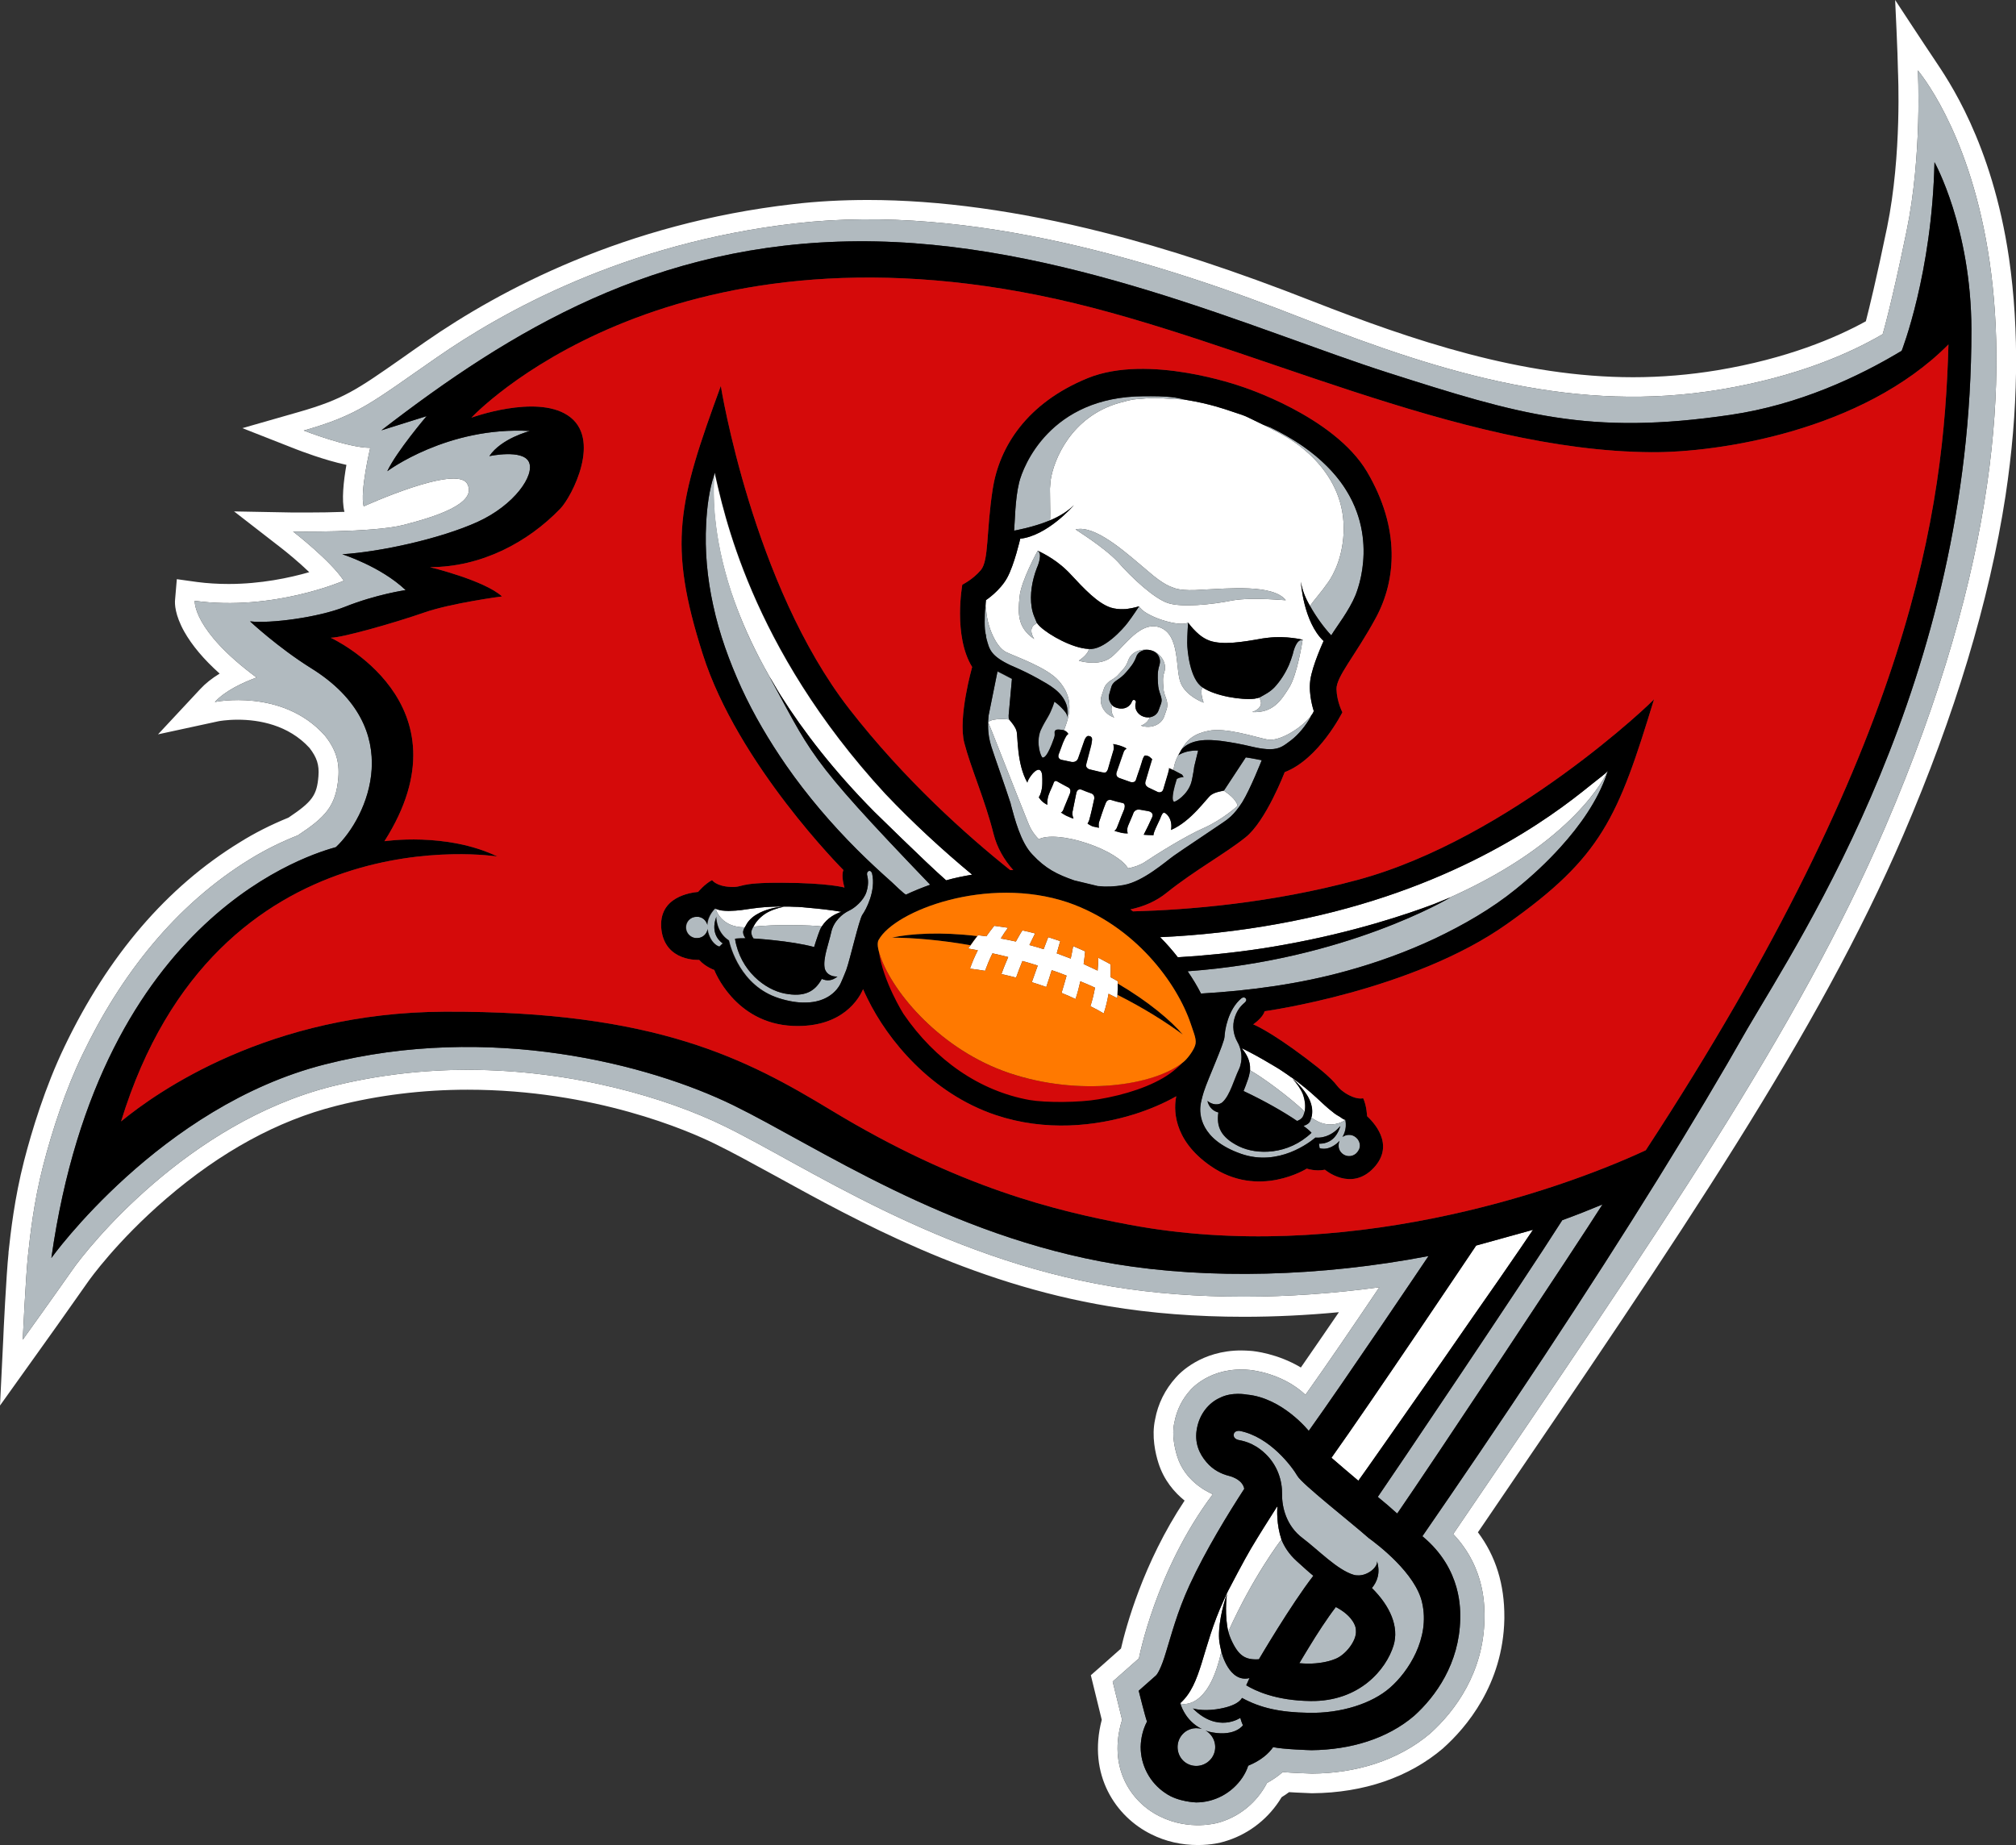 <?xml version="1.0" encoding="utf-8"?>
<!-- Generator: Adobe Illustrator 25.0.0, SVG Export Plug-In . SVG Version: 6.00 Build 0)  -->
<svg version="1.1" id="Layer_1" xmlns="http://www.w3.org/2000/svg" xmlns:xlink="http://www.w3.org/1999/xlink" x="0px" y="0px"
	 viewBox="0 0 922.4 844.2" style="enable-background:new 0 0 922.4 844.2;" xml:space="preserve">
<rect x="0" y="0" width="922.4" height="844.2" fill="#333333" stroke="none"/>
<style type="text/css">
	.st0{fill:#FFFFFF;}
	.st1{fill:#B1BABF;}
	.st2{fill:#D50A0A;}
	.st3{fill:#FF7900;}
</style>
<g>
	<path class="st0" d="M919.2,118.1c-7.8-53.1-28.1-81.8-34-90.7C880.8,20.9,867.1,0,867.1,0s1.2,24.5,1.3,32.7
		c0,0.4,1.9,37.8-5,71.4c-4.9,23.7-8.2,37.1-9.7,42.9c-13.8,7.6-36.1,17.1-67.9,22.4c-12.7,2.1-25.7,3.2-38.6,3.2
		c-51,0-100.8-16.8-147-34.9c-34.9-13.7-66.1-24-95.5-31.4c-38.7-9.8-74.9-14.8-107.6-14.8c-11.7,0-23.2,0.6-34.2,1.9
		c-76.9,8.8-133.9,39.1-168.3,63c-4,2.7-7.5,5.3-10.7,7.5c-20.6,14.4-26.8,18.8-47.5,24.7l-25.5,7.3l24.7,9.7
		c1.6,0.6,12.6,4.9,22.9,7.1c-1.3,7.4-2.3,16.2-0.9,21.5c-5.3,0.2-11.1,0.3-17.3,0.3c-3.7,0-6.1,0-6.1,0l-27.1-0.5l21.4,16.6
		c2.6,2,8.1,6.5,13,11.2c-9,2.6-22.2,5.4-36.9,5.4c-4.9,0-9.8-0.3-14.4-0.9l-9.3-1.3l-0.8,9.4c-0.2,1.8-0.1,6.9,4.2,14.6
		c3.5,6.2,8.9,12.7,16.2,19.2c-3.6,2.2-6.5,4.5-8.9,7.1L72.3,336l27.7-6c0,0,3.6-0.7,8.8-0.7c9.6,0,23.1,2.3,32.8,12.9
		c3.4,4.4,4.5,7.8,4.1,12.9c-0.7,8.8-2.8,11.7-13.7,19c-8.1,3.3-15.6,7.1-22.3,11.3c-33.3,20.4-60.2,51.8-80.1,93.3
		c-9,18.7-15.1,38.9-18.6,52.5c-4.4,17.2-6.1,32.6-7.1,41.8v0.4c-1,9.4-2.4,37.8-2.4,39L0,643.1l17.8-24.9
		c0.2-0.2,15.4-21.6,22.6-31.9c0.5-0.7,12.9-18.3,35.7-37.9c25-21.5,51.1-35.7,77.7-42.4c19.2-4.9,39.5-7.4,60.1-7.4h0.1
		c58.1,0,101.2,18.9,113,24.7c8,3.9,17.1,8.9,27.7,14.7c37.6,20.7,89,49.1,152.8,59.7c19.2,3.2,39.9,4.8,61.6,4.8
		c14.2,0,28.7-0.7,43.5-2.1c-6,8.8-11.8,17.2-17.4,25.3c-10.7-6.4-21.4-7.5-22.8-7.6c-1.5-0.1-3-0.2-4.5-0.2
		c-18.2,0-28.1,10.3-29.9,12.4c-4.9,5.4-8.2,12-9.5,19.2c-1.7,7.7,0.2,15.7,1.5,19.8c2.5,8,7.4,13.6,12,17.3
		c-19,28.6-26.9,58.1-29.1,67.7l-9.7,8.6l-4.1,3.6l1.3,5.3l3.7,15.1c-6.6,25.2,6.4,44.4,22.7,52.4c6.6,3.3,13.8,4.9,21.3,4.9
		c6.3,0,10.8-1.2,11.7-1.5c10.4-2.9,19.4-9.5,25.4-18.5c0.4-0.6,0.8-1.2,1.2-1.9c1.2-0.7,2.3-1.5,3.4-2.3c4.3,0.3,9.5,0.4,10.3,0.5
		h0.2h0.2c23.5-0.2,44.2-7.3,59.7-20.5l0.1-0.1l0.1-0.1c10.2-9.1,27.3-28.9,27.9-59v-0.1v-0.1V740c0.1-15-3.9-28-12.1-38.9l2.4-3.5
		c92.1-135.2,153-224.6,192.2-315.5c23.6-54.8,39.4-107.1,46.8-155.2C923.5,188,924,151.3,919.2,118.1z M862.4,378.8
		c-39.7,92.1-101.8,182.5-197.5,323.1c15.2,16,14.3,34.4,14.3,38.9c-0.4,24.3-13.3,42-24.9,52.4c-14.8,12.5-34.2,18.2-54,18.3
		c0,0-9.7-0.3-13.4-0.7c-2,1.8-4.5,3.5-7.2,5c-0.6,1.2-1.3,2.3-2,3.4c-5,7.5-12.3,12.6-20.4,14.8c0,0-12.9,3.9-26.6-2.9
		c-13.5-6.6-24-22.7-17.3-44.2l-4.3-17.5l12-10.6c0,0,7.6-40.2,33.8-75.1c-3.6-1.6-12.9-6.5-16.3-17.4c-1-3.3-2.6-9.7-1.3-15.3
		c1.1-6,3.8-11.1,7.4-15c0,0,9-10.9,26.9-9.2c0,0,14.8,1.1,25.7,11.4c10.8-15.2,22-31.7,33.8-49.2c-20.8,2.8-41.7,4.3-61.9,4.3
		c-21,0-41.3-1.5-60.1-4.6c-79.9-13.3-140.9-55.6-178-73.6c-25.6-12.5-68.7-25.6-117.1-25.6c-20.1,0-41.2,2.3-62.3,7.6
		C85.5,513.9,40.1,570.9,33,581.2C25.8,591.5,10.4,613,10.4,613s1.4-29.3,2.4-38.5c1-9.3,2.6-24.2,6.9-41
		c4.3-16.7,10.4-35.1,18-50.9c17.5-36.5,42.5-68.5,76.7-89.5c7.3-4.5,14.8-8.1,21.9-10.9c12.4-8.2,17.4-13.2,18.5-26.3
		c0.6-7.3-1.1-13-6.2-19.4c-19.4-21.7-50.3-15.3-50.3-15.3c4.9-5.3,12.9-8.9,19.1-11.2c-29.5-21.8-28.3-35.1-28.3-35.1
		c35.9,4.9,68.2-9.2,68.2-9.2c-6-9.2-23.2-22.5-23.2-22.5s36.5,0.6,50.5-3c14-3.6,34.1-9.7,29.2-18.8c-4.9-9.1-47.4,10.3-47.4,10.3
		c-1.8-6.7,3-26.8,3-26.8c-10.3,0-30.4-7.9-30.4-7.9c25.5-7.3,31-12.8,60.8-33.4c29.8-20.7,85.8-52.4,164.2-61.4
		c80.8-9.3,167.9,18.2,232.9,43.8c65.1,25.5,124.7,43.2,190.4,32.2c35.2-5.9,59.2-16.6,74.1-25.3c0,0,3.9-13,10.9-47
		c7.3-35.2,5.2-73.7,5.2-73.7C877.8,33,967.5,134.8,862.4,378.8z M451.1,290.5c0-0.1,0-0.2-0.1-0.4c-0.2-1.6-0.4-2.5-0.4-5.4
		c0.1-5.2,0.6-8.8,0.6-8.8c-0.6,8.5,4,20,9.2,22.5c4.1,2,18.7,7,24,13.1c5.5,6.3,5.4,11.9,4.3,16.8c-0.3,1.5-1.3,4.3-1.9,5.9
		c0.2,0.1,0.3,0.1,0.5,0.2c0.5,0.2,1.5,1.1,1.5,1.5c0,0-0.6,0.4-1,1.1c-0.4,0.7-0.8,1.5-1.4,2.9l-2,5.4c-0.6,1.9,1.2,2.4,1.2,2.4
		l4.8,1c0,0,2.1,0.4,2.9-1.5c0.7-2,1.3-3.7,2-5.7l0.9-2.6c0.2-0.7,1-2.1,1.8-2.1s1.9,0.4,1.7,1.9c-0.2,1.6-0.4,2.5-0.5,2.8l-2.1,8
		c-0.7,2,1.5,2.6,1.5,2.6l4.2,1c0,0,2.5,0.7,3.1,0.4c0.6-0.2,1-1.2,1.1-1.5c0.1-0.3,2.3-8.1,2.6-8.9c0.1-0.6,0.1-1.9-0.2-2.6
		c0.1,0,2.1,0.4,3.3,0.8c0.9,0.3,2.2,0.8,2.8,1.3c-1,0.5-1.2,1.2-1.4,1.7l-3.2,9.2c-0.2,0.8-0.2,2,1.4,2.6l4.8,1.7
		c0,0,0.4,0.2,1,0.2c0.7,0,1.5-0.2,1.8-1.4c0.3-1,1.1-3.3,1.8-5.3s0.9-3.1,1.3-4.1c0.1-0.4,0.5-1.1,0.8-1.4c0.8-0.1,1.3,0.1,1.8,0.3
		c0.6,0.3,1.3,1.1,1.6,1.3c0,0-2.3,7.5-3.1,10.4c-0.4,1.8,1.4,2.6,1.4,2.6l4.4,2.1c0,0,1.8,0.6,2.4-1.2l2.2-7.4c0,0,0.3-1.1,0.4-1.6
		c0.1-0.3,0.1-0.6,0-0.8c0,0,0.9,0.4,2,0.9c0.5-4,2.2-6.8,2.2-6.8s3.2-2.4,9.1-2.2v0c-5.9-0.2-9.1,2.2-9.1,2.2
		c0.3-0.6,0.8-1.5,1.4-2.5l0.3-0.4l0,0l-0.3,0.4c2.6-4.7,5.9-7.4,12.4-8.7c7.9-1.7,21.5,2.9,27.1,4c5,0.9,14.4-4.4,19.7-10.6
		c0,0,0-0.1,0-0.1c1.2-1.4,1.4-2.4,1.4-2.4s-2.5-7.3-1.6-14c0.9-6.8,6.1-18,6.1-18c-9.3-8.8-10.4-27.1-10.4-27.1
		c0.6,3.7,2,7.3,4.1,10.9c3,5.4,6.7,10.3,9.7,13.5c0,0,0,0,0,0c-3-3.2-6.6-8-9.6-13.4c1.7-2.5,4.8-5.8,8.3-10.8
		c2.5-3.5,7.1-12.2,7.1-24.7c0-27.9-25.8-41.5-27.4-42.4c-2.9-1.7-3.7-2-9.5-5c-1.7-0.8-3.7-1.8-6.4-3.1c-2.6-1.3-3.4-1.4-8.4-3.1
		c-2-0.7-9.8-3.4-19.6-5c-0.4-0.1-0.8-0.1-1.2-0.2c-2.4-0.3-4.1-0.2-11.1-0.7c-4-0.3-7,0.1-9.2,0.3c-2.7,0.2-3.5,0-10.1,1.9
		c-21.7,6.3-29.8,25.8-31.2,35.4l-0.3,3.7c0,0.1,0,0.2,0,0.3c0,6,0.2,10.4,0.1,13.3c0,0.3-0.1,0.8-0.1,1c4.1-1.7,8.1-4.1,11-7
		c-0.7,0.8-12.3,14-24.6,15.4c0,0-2.7,11.9-6,17.9s-9.7,10.2-9.7,10.2s0,0.6-0.1,1.3c0,0.3-0.5,3.8-0.5,8.7c0,2.9,0.2,3.8,0.4,5.4
		C451,290.2,451,290.3,451.1,290.5z M533.7,324.8l-1,2.9c-1.3,3.9-6.1,5.9-10.7,4.3c0,0,3-0.8,4-3.7c0,0,0,0,0-0.1
		c1.9-0.3,3.5-1.4,4.1-3.2l1.1-3c0.5-1.4,0.3-2.4-0.1-3.5c0.4,1.2,0.5,2.2,0.1,3.5l-1.1,3c-0.6,1.8-2.2,2.9-4.1,3.2
		c-0.9,0.1-1.9,0-2.8-0.3c-2.9-1-4.4-3.9-3.5-6.5c0.1-0.4-0.1-0.9-0.6-1.1s-0.9,0.1-1.1,0.5c-0.9,2.6-3.6,4-6.6,3.2
		c-1.1-0.3-1.9-0.6-2.5-1.3l0,0c-0.1,0.1-0.1,0.1-0.1,0.2c-1,2.9,1,5.4,1,5.4c-4.5-1.5-7.1-6-5.8-9.9l1-3c0.6-2.2,2.4-3.6,3.6-4.3
		c1.3-0.8,2.3-1.4,3.6-3l0.1-0.1c1.8-1.9,3.1-3.4,3.9-5.8c1-2.9,3.7-4.7,6.9-4.9c1.1-0.1,2.2-0.1,3.3,0.2c-2.7-0.7-5.7,0.5-6.5,3
		c0,0,0,0,0,0c0,0,0,0,0,0c0.8-2.5,3.8-3.7,6.5-3c0.3,0.1,0.8,0.2,1,0.3c0,0,0,0,0,0c0,0,0,0,0,0c4.2,1.7,6.6,6,5.3,9.8
		c-0.8,2.4-0.6,4.3-0.4,6.9v0.1c0.1,2.1,0.6,3.2,1.1,4.6C533.9,320.5,534.5,322.6,533.7,324.8z M493.9,242
		c9.3-0.4,23,12.4,31.3,19.3c7.5,6.6,10.8,7.2,11.4,7.5c0.7,0.3,3.7,1.8,13.7,1c11.6-0.5,32-2.6,38,4.8c0,0.2-14.5-1.5-24.3,0.1
		c-9.7,2-23.6,3.3-29.7,1.2c-6.1-2-16.4-11.4-22.9-18.9c-6.8-7.1-19.3-14.6-19.3-14.8C492.7,242.1,493.3,242,493.9,242z
		 M466.5,273.1c0.6-7.2,8.3-21.1,8.3-21.1l0.6,0.6l-0.6-0.6c0.4,0.2,7.2,3.1,13.1,8.8c0.6,0.6,1.2,1.1,1.7,1.7
		c6.5,7,12.6,13.5,18.6,15.5c2,0.6,4,0.8,5.9,0.7h0.1c0.8,0,0.9,0,1.5-0.1c3.1-0.4,5.5-1.2,5.5-1.2c2.1,4.4,18,9.7,22.4,7.5l0.1,0.1
		c0.3,0.4,1.6,2.2,3.6,4.1c0.3,0.3,0.9,0.8,1.2,1.1c1.4,1.2,3.1,2.3,5.1,3c6,2,14.8,0.6,24.2-1.1c0.8-0.1,1.6-0.2,2.4-0.3
		c8.4-1,15.8,0.9,15.8,0.9v0.1h-0.2c-0.2,0-0.5,0-0.8,0.1c-2.4,0.8-3.5,6.4-3.5,6.4c0,0,0,0,0,0c0,0,0,0,0,0c0,0,1.2-5.9,3.7-6.4
		c0.3-0.1,0.5-0.1,0.8-0.1c-0.2,1.3-2.5,15.9-6.1,21.7c-3.8,6.1-7.5,11.8-17,11.3c0,0,5.5-1.6,3.7-5.7c-0.2-0.4-0.2-0.7-0.3-1
		c0,0-0.1,0-0.1,0.1c0,0-1.5,0.4-2.2,0.5c-5.8,0.7-17.9-1.2-23.7-5.1l-0.1-0.1c-5.8-3.7-7-17-7-20.4c0,3.4,1.2,16.9,7,20.4
		c0,0-1.4,1.6,0.5,7c-0.5-0.2-7.8-2.9-10.4-8.8c-2.7-6.1-0.1-22.4-9.8-25.7c-9.8-3.2-17.6,11.4-23.4,14.6s-13.5,0.7-13.5,0.7
		c4.7-3.2,4.6-5.4,4.6-5.4c-0.1,0-0.2,0-0.3,0c-7-0.3-17.8-6.2-22-10.2c-0.6-0.5-1.5-1.7-1.5-1.7v0l-0.6,0.5
		c-3.8,2.2-0.8,6.5-0.6,6.9C465.3,287.1,465.8,280.3,466.5,273.1z M586.3,704.4c-0.5,0.6-13.1,17.2-24.3,42.1c0,0,0,0,0,0.1
		c0,0,0,0,0,0c-1.7-7.1-0.9-15.6-0.6-17.3c-2.1,5.7-4.3,15.3-3.5,21.9c0.2,1.5,0.6,3.1,0.9,4.4c-5.2,24-15.4,24.4-18,24
		c-0.4-0.1-0.7-0.1-0.7-0.1v0c0,0,0,0.1,0.1,0.4c-0.1-0.4-0.2-0.6-0.2-0.6c10-8.9,9.7-24.9,19.9-47.1c0.5-1,1.5-3.4,2-4.3
		c1.3-2.5,7.3-14,10.5-19.4c3.7-6.2,7.6-12.4,11.5-18.5c0.2-0.3,0.4-0.6,0.6-0.8C584.3,690.6,584,697.5,586.3,704.4z M370.4,415.4
		c4.6,0.4,10,1,14.6,1.8c-2.8,0.9-6.4,2.7-9,6.7c-2.3-0.3-7.7-0.6-13.8-0.6c-6.1-0.1-12.9,0.2-17.5,0.7c1-1.9,2.6-4,5.4-5.9
		c2.3-1.5,5.5-2.6,8.5-3.2c-3.5,0-8.7,1.3-12.2,3.4c-2,1.1-4.1,3-5.1,5.1c-0.1,0.1-0.5,0.9-0.6,1c-0.4,0.7-0.7,1.5-0.7,2.1
		c0-0.6,0.3-1.4,0.7-2.2c-10.4,0-12.9-7.4-13.3-8.5c0.9,0.4,2.1,0.7,2.8,0.8c0.8,0.1,2.4,0.2,3.2,0.2c4.8-0.1,7-0.6,10.7-1.1
		c4.2-0.6,8.4-0.9,12.7-0.9h2.2c1.5,0,2.9,0,4.4,0.1C365.8,414.9,368.1,415.2,370.4,415.4z M508.1,447.1c1.2,0.6,2.3,1.3,3.4,1.9
		c-0.1,0.4-0.1,0.7-0.1,1c0,1.7,0,3.5-0.1,5.2c0,0.5-0.1,1-0.1,1.5c-1.3-0.7-2.7-1.3-4-2c-0.5,3-1.2,6-2.2,9c-2-1.2-4-2.3-6.1-3.3
		c0.9-2.8,1.6-5.6,2.1-8.5c-2.2-1-4.4-2-6.7-2.9c-0.6,2.7-1.3,5.4-2.2,8.1c-2.1-1-4.2-1.9-6.4-2.8c0.8-2.6,1.6-5.3,2.3-7.9
		c-2.2-0.9-4.5-1.7-6.8-2.5c-0.8,2.6-1.6,5.1-2.5,7.7c-2.2-0.8-4.4-1.5-6.6-2.2c0.9-2.6,1.8-5.1,2.7-7.6c-2.3-0.7-4.7-1.5-7-2.1
		c-1,2.5-2,5-2.9,7.6c-2.2-0.6-4.5-1.1-6.7-1.6c0.9-2.7,2-5.2,3.1-7.8c-2.4-0.6-4.8-1.2-7.2-1.7c-1.3,2.6-2.4,5.3-3.4,8
		c-2.3-0.4-4.6-0.7-6.9-1c1-2.9,2.2-5.7,3.6-8.4c-1.5-0.3-3-0.5-4.4-0.8c0.3-0.5,0.6-0.9,1-1.4c1-1.5,2.1-2.9,3.1-4.2
		c0.1-0.2,0.2-0.3,0.4-0.5c1.3,0.2,2.5,0.3,3.8,0.5c1.2-1.7,2.4-3.3,3.6-4.8c2.1,0.3,4.3,0.6,6.3,0.9c-1.2,1.6-2.3,3.2-3.3,4.9
		c2.3,0.4,4.6,0.9,6.9,1.4c1-1.7,1.9-3.5,3-5.1c2,0.4,3.9,0.9,5.8,1.4c-0.9,1.7-1.7,3.5-2.6,5.3c2.2,0.6,4.4,1.2,6.5,1.9
		c0.7-1.8,1.4-3.7,2.1-5.5c1.8,0.6,3.7,1.2,5.5,1.8c-0.5,1.8-1.1,3.7-1.6,5.6c2.2,0.8,4.3,1.6,6.4,2.4c0.4-1.9,0.8-3.8,1.1-5.7
		c1.8,0.8,3.6,1.5,5.5,2.4c-0.2,1.9-0.4,3.9-0.7,5.8c2.2,1,4.3,2,6.4,3c0.2-1.9,0.3-3.9,0.3-5.9c1.9,1,3.7,2,5.6,3
		C508.2,443.2,508.2,445.1,508.1,447.1z M675.4,569.9l26-7.2c-2.1,3.2-7.9,11.6-15.4,22.5c-7.6,10.9-16.9,24.2-26,37.4
		c-18.4,26.3-36.2,51.8-38.5,54.9c-0.4-0.3-11.9-10.1-12.3-10.5c8.5-11.9,24.8-35.8,39.1-56.9S674.9,570.6,675.4,569.9z
		 M735.5,352.9C735.5,352.9,735.6,352.9,735.5,352.9c-0.6,1.7-15,32.2-71.8,57.6l-0.1,0.1c-2.5,1-4.9,2-7.6,3.1
		c-11.7,4.4-36.2,12.8-68.6,18.6c-13.1,2.4-26.4,4-39.7,5.1c-1.1,0.1-8.8,0.6-8.8,0.6c-2.4-3.1-5.2-6.3-8.1-9.2
		c17.6-0.8,35.8-2.8,53.5-6c73.2-13.1,118-43.4,139.5-60.4c2-1.6,3.8-3,5.4-4.3C732.5,355.4,734.1,354.4,735.5,352.9z M444.8,400.2
		c-4.1,0.7-8.1,1.5-11.9,2.6c-9.8-8.6-32.8-31.4-32.9-31.4c-18.5-18.7-32.3-36.6-42.8-53.2c-2.2-3.5-3.8-6.5-5.2-8.7l-1.2-2.2
		c-0.3-0.6-0.7-1.2-1-1.8c-6-11-10.5-21.3-13.9-30.7c-0.5-1.4-0.9-2.7-1.4-4c-4.3-13.2-6.4-24.5-7.3-33.4c-0.1-0.9-0.2-1.9-0.3-2.8
		c-0.5-6.6-0.4-11.7-0.3-14.8c0.1-2,0.3-3.2,0.3-3.5l-0.3,0.9l0.3-1c4,16.8,15.9,79.5,78.1,147C417.7,376.5,431.2,388.9,444.8,400.2
		z M613,511c0.6,0.4,1.5,1.2,2.5,1.4c0,0,0,0,0,0c-1.6,1.3-4.2,2-6.1,2.1c-0.8,0-2,0-2.9-0.2c-1.3-0.2-2.6-0.7-3.4-1.1
		c-0.6-0.3-1.3-0.7-2-1.1l-1.2-0.8c0.2-0.3,0.3-1.1,0.3-1.2c0.4-2.3-0.2-5-1.2-7.1c-1.4-3.2-5-7.2-7.6-9.4c1.9,2.2,3.7,4.6,4.7,7.1
		c1.1,3.2,1.2,5.7,0.8,7.9c-6.7-6.5-19.8-16.1-25-18.9c0.2-4.9-2-7.7-3.8-10.1c4.2,2,8.9,4.6,12.9,7c2,1.2,4,2.3,6,3.7
		c1.2,0.8,2.4,1.6,3.6,2.5l0.5,0.3c0,0,0,0,0,0l0.3,0.2c3.5,2.5,7.8,6,10.9,8.9c2.8,2.5,4.3,4.2,8.1,7.1
		C610.9,509.8,612.3,510.6,613,511z M550.7,378.9c-8.6,3.8-21.6,12-26.7,15.4c-1.9,1.3-4.6,2.4-7.9,3c-2.1-3.7-9.3-8.3-18.6-11.4
		c-9.7-3.3-18.6-3.9-22.2-1.9c-2.7-2.7-4.1-5.4-5-7.8c-1.8-4.5-7.8-19.5-11.9-30c-3.6-9.3-5.9-14.8-6.3-15.8
		c2.4-2.1,9.5-1.2,9.5-1.2c-0.1-0.4-0.1-1.2-0.1-1.9l0,0c0,0.7,0,1.4,0.1,1.8c0,0.1,2.9,3.1,3.5,5.4c0.7,2.3,0,15,5,23.7v-0.3
		c0,0,0.2-0.9,1.3-2.5c1.1-1.6,3.1-3.8,4.4-3c1.3,0.9,1.1,3.4,1.1,6.1c0,2.7-0.9,5.5-1.6,6.3c0,0,1,2.1,3.9,3.5c0,0-0.1-1,0.1-2.5
		c0.4-2.6,1.7-4.7,2.6-7c0.4-1.5,1-1.8,2.2-1c0,0,2.3,1.3,4.4,2.4c0.9,0.4,1.8,1.2,0.9,3.3l-2.6,6.3c0,0-0.5,1.9-1.4,2
		c0,0,1.8,1.2,2.5,1.5c1.2,0.5,2.6,1.2,3.3,1.3c0,0-0.7-1.2-0.5-3c0.5-2.5,1.2-6,1.8-8.9c0.2-0.7,0.8-1.8,2.2-1.4
		c1.5,0.6,3.1,1.3,4.7,1.8c1.4,0.6,1.3,1.9,1.3,2.3c-0.7,3.2-1.5,7-2.4,10.1c-0.2,0.5-0.5,1.1-0.7,1.4c0,0,1.5,1,2.4,1.3
		c1,0.2,2.8,0.6,2.8,0.6s-0.3-1.4,0.1-2.7c0,0,2-6.2,2.9-8.3c0.3-0.8,0.8-1.9,2.3-1.8c1.9,0.6,3.8,1.1,5.7,1.5
		c1.4,0.4,0.6,2.8,0.6,2.8s-2.4,5.8-3.1,7.8c-0.3,0.6-0.3,1.3-1.4,2.1c0,0,2.2,0.7,3.2,0.9c2.1,0.4,2.4,0.2,2.9,0.3
		c0,0-0.6-1.5,0.1-3.4l2-4.7c0.2-0.4,0.3-0.8,0.5-1.3c0.2-0.6,1.2-1.8,2.9-1.5l4,0.7c0,0,2.6,0.5,1.7,2.7c-1.2,2.7-2.5,5.4-3.9,8.1
		c1.5,0.1,3,0.2,4.5,0.2c0,0-0.2-0.1,0.4-1.8c0.6-1.6,2.4-5.2,2.6-5.7s0.9-2.7,1.7-2.8c0.9-0.1,4.2,2.7,3.3,7.9
		c9.3-4,16.3-14.6,18.3-16c1.7-1.3,5-1.8,5.9-2c1.8,1.2,5.5,3.8,6.3,6.9C566.3,368.7,559.3,375.1,550.7,378.9z"/>
	<path class="st1" d="M877.5,32.2c0,0,2.1,38.5-5.2,73.7c-7,34-10.9,47-10.9,47c-14.9,8.7-38.9,19.4-74.1,25.3
		c-65.7,11-125.3-6.7-190.4-32.2c-65-25.6-152.1-53.1-232.9-43.8c-78.4,9-134.4,40.7-164.2,61.4C170,184.2,164.5,189.7,139,197
		c0,0,20.1,7.9,30.4,7.9c0,0-4.8,20.1-3,26.8c0,0,42.5-19.4,47.4-10.3c4.9,9.1-15.2,15.2-29.2,18.8c-14,3.6-50.5,3-50.5,3
		s17.2,13.3,23.2,22.5c0,0-32.3,14.1-68.2,9.2c0,0-1.2,13.3,28.3,35.1c-6.2,2.3-14.2,5.9-19.1,11.2c0,0,30.9-6.4,50.3,15.3
		c5.1,6.4,6.8,12.1,6.2,19.4c-1.1,13.1-6.1,18.1-18.5,26.3c-7.1,2.8-14.6,6.4-21.9,10.9c-34.2,21-59.2,53-76.7,89.5
		c-7.6,15.8-13.7,34.2-18,50.9c-4.3,16.8-5.9,31.7-6.9,41c-1,9.2-2.4,38.5-2.4,38.5s15.4-21.5,22.6-31.8
		c7.1-10.3,52.5-67.3,118.7-84.1c21.1-5.3,42.2-7.6,62.3-7.6c48.4,0,91.5,13.1,117.1,25.6c37.1,18,98.1,60.3,178,73.6
		c18.8,3.1,39.1,4.6,60.1,4.6c20.2,0,41.1-1.5,61.9-4.3c-11.8,17.5-23,34-33.8,49.2c-10.9-10.3-25.7-11.4-25.7-11.4
		c-17.9-1.7-26.9,9.2-26.9,9.2c-3.6,3.9-6.3,9-7.4,15c-1.3,5.6,0.3,12,1.3,15.3c3.4,10.9,12.7,15.8,16.3,17.4
		c-26.2,34.9-33.8,75.1-33.8,75.1l-12,10.6l4.3,17.5c-6.7,21.5,3.8,37.6,17.3,44.2c13.7,6.8,26.6,2.9,26.6,2.9
		c8.1-2.2,15.4-7.3,20.4-14.8c0.7-1.1,1.4-2.2,2-3.4c2.7-1.5,5.2-3.2,7.2-5c3.7,0.4,13.4,0.7,13.4,0.7c19.8-0.1,39.2-5.8,54-18.3
		c11.6-10.4,24.5-28.1,24.9-52.4c0-4.5,0.9-22.9-14.3-38.9c95.7-140.6,157.8-231,197.5-323.1C967.5,134.8,877.8,33,877.5,32.2z
		 M706.6,620.4c-20.5,31-40,59.6-55.8,82.5c18.4,15.2,17.3,34.3,17.3,37.9c-0.4,20.3-11.2,35.4-21.1,44.3
		c-12.3,10.5-29.1,15.5-46.9,15.7c-0.5,0-13.2-0.4-17.6-1.4c-1.9,2.8-5.5,6.1-11.4,8.5c-0.6,1.9-1.5,3.7-2.7,5.5
		c-4.9,7.2-12.9,11.3-21.1,11.3c0,0-8.3-0.2-14-4.2c-7.3-4.8-11.4-12.9-11.4-21.1v-0.2c0.1-3.9,1-7.9,2.9-11.5
		c-0.8-2-3.8-14.1-3.8-14.1l7.8-6.9c0.6-0.4,2.5-3.3,4.7-10.8c2.3-7.3,5-18.1,10.8-30.7c7.4-16,17.6-32.6,25-44
		c-0.7-3.6-4.5-5.3-7.3-6c-3.1-0.8-7-2.6-10-6.2c-3.2-3.7-5.7-8.9-4.3-15.7c1.3-6.6,5.5-11.5,10.4-13.7c5.6-2.9,12.4-1.5,12.4-1.5
		c16.3,1.5,28.3,16.6,28.3,16.6c16.2-22.6,54-78.8,54.8-80c-49.5,9.5-100.6,10.7-143.1,3.7c-77.2-12.9-136.6-53.9-175-72.7
		C297.2,487,224.1,467.8,148.7,487c-75.4,19.1-125.2,88.6-125.2,88.6C46,417,144.3,390.3,153.7,387.6c14.3-13.4,33.1-54.3-11.4-81.9
		c-15.2-9.5-27.9-21.4-27.9-21.4c9.3,1.1,31.2-1.8,43.3-6.6c14.5-5.8,27.9-7.7,27.9-7.7c-11.5-10.9-29-16.4-29-16.4
		c17.5-1.1,44.9-7.1,61.9-14.8c16.9-7.7,26.3-21.4,23.5-27.4s-18.1-2.7-18.1-2.7c5.5-8.2,18.6-11.5,18.6-11.5
		c-37.8-2.2-65.3,18.4-65.3,18.4c4.2-9,18-25.2,18-25.2c-5.3,1.7-19.8,6.2-20.7,6.5c59.2-45.7,125.3-85.9,217.8-86.5
		c92.5-0.6,182.6,40.9,242.7,60.1s92,28.9,156.9,19.3c31.1-4.6,58.3-17.3,78.2-29.3c0,0,13.9-35.4,15-86.3c0,0,16.8,30,16.9,76.6
		c0.1,160.2-77.5,277.1-102.5,319.9C775.8,512.5,744.7,562.7,706.6,620.4z M536.6,268.8c0.7,0.3,3.7,1.8,13.7,1
		c11.6-0.5,32-2.6,38,4.8c0,0.2-14.5-1.5-24.3,0.1c-9.7,2-23.6,3.3-29.7,1.2c-6.1-2-16.4-11.4-22.9-18.9
		c-6.8-7.1-19.3-14.6-19.3-14.8c0.6-0.1,1.2-0.2,1.8-0.2c9.3-0.4,23,12.4,31.3,19.3C532.7,267.9,536,268.5,536.6,268.8z
		 M576.6,320.1c-0.2-0.4-0.2-0.7-0.3-1c2.5-1.4,4.8-2.5,6.9-4.7c2.7-2.9,4.9-6.5,6.5-10.1c0.7-1.7,1.3-3.3,1.8-5
		c0,0,1.2-5.9,3.7-6.4c0.3-0.1,0.5-0.1,0.8-0.1c-0.2,1.3-2.5,15.9-6.1,21.7c-3.8,6.1-7.5,11.8-17,11.3
		C572.9,325.8,578.4,324.2,576.6,320.1z M480.4,238.1c-7.7,3.2-16.4,4.7-16.4,4.7c0.4-4.5,0.4-14.2,2.3-22
		c1.8-7.3,14.2-39.3,57.1-39.5c4.4,0,9-0.1,14.1,0.6c2,0.3,4.8,1,4.8,1c-2.4-0.3-4.1-0.2-11.1-0.7c-4-0.3-7,0.1-9.2,0.3
		c-2.7,0.2-3.5,0-10.1,1.9c-21.7,6.3-29.8,25.8-31.2,35.4l-0.3,3.7c0,0.1,0,0.2,0,0.3c0,6,0.2,10.4,0.1,13.3
		C480.5,237.5,480.5,237.8,480.4,238.1z M472.9,264.6c-1.4,5.4-1.9,12.1,0.3,17.5c0.1,0.2,1.2,2.9,1.2,2.9l-0.6,0.5
		c-3.8,2.2-0.8,6.5-0.6,6.9c-7.9-5.3-7.4-12.1-6.7-19.3c0.6-7.2,8.3-21.1,8.3-21.1l0.6,0.6c1.4,2.1-1,7.3-1,7.3
		C473.8,261.4,473.3,263,472.9,264.6z M540.8,342.7l-0.3,0.4c2.6-4.7,5.9-7.4,12.4-8.7c7.9-1.7,21.5,2.9,27.1,4
		c5,0.9,14.5-4.5,19.8-10.7c0,0.1,0,0.1-0.1,0.3c-2.2,3.9-5.5,8.1-9.1,10.8c-4.2,3.1-6.3,5.6-17.9,2.8c-4.6-1.1-9.4-2-14-2.6
		C552.7,338.3,545.3,338,540.8,342.7z M507.5,317.7c-0.5,1.8,0.1,3.6,1.4,5c-0.1,0.1-0.1,0.1-0.1,0.2c-1,2.9,1,5.4,1,5.4
		c-4.5-1.5-7.1-6-5.8-9.9l1-3c0.6-2.2,2.4-3.6,3.6-4.3c1.3-0.8,2.3-1.4,3.6-3l0.1-0.1c1.8-1.9,3.1-3.4,3.9-5.8
		c1-2.9,3.7-4.7,6.9-4.9c1.1-0.1,2.2-0.1,3.3,0.2c-2.7-0.7-5.7,0.5-6.5,3c-1.1,3-2.6,4.7-4.3,6.7c-3.3,4-6,4.2-6.9,6.6
		C508.2,315.2,507.8,316.6,507.5,317.7z M399,399.6c1.9,7.9-2.8,16.7-4.4,18.9c-1.5,2.1-5.7,20.6-7.4,25.3c0,0-1.9,4.8-2.7,6.4
		c-1.7,3.5-9,12.6-28.1,6.5c-17.5-5.6-22.1-23.4-22.8-26.4c-6-3.8-5.8-11-5.8-11c-3,8,1.9,11.7,3,12.4c-0.2-0.1-1.2,1-1.3,1.1
		c-0.1,0-0.3,0.3-0.3,0.3s-1.7-0.4-3.3-2.6c-0.7-1-1.3-2.2-1.8-3.9c-0.1-0.6-0.2-1.2-0.3-1.8c0,0.1,0,0.1,0,0.2
		c-0.4,2.7-2.9,4.6-5.6,4.2c-2.7-0.4-4.6-2.9-4.2-5.6c0.4-2.7,2.9-4.5,5.6-4.1c2.1,0.3,3.7,1.9,4.1,3.9c0.2-4.8,3.7-7.8,3.7-7.8
		c0,0.1,2.1,8.7,13.3,8.7c-0.4,0.8-0.7,1.6-0.7,2.2c0,1.1,0.6,2.1,1.1,2.8H341c-0.3,0-4.7,0-4.7,0.3c2.4,14.6,13.8,23.3,22.8,25
		c8.9,1.7,13.7-0.8,16.9-6.7c2.1,0.9,4.5,1.1,7.2-1.1c-3.9,0.2-5.6-2.2-5.9-3.9c-0.8-4.5,1.9-11.2,3-16.3c1.1-5.1,5.1-8.5,8.3-10
		c2.2-1,6.5-4.4,7.8-8.4c1.4-4.3,0.5-7,0.3-8c-0.1-1,0.3-1.5,0.9-1.7C398.6,398.2,399,399.5,399,399.6z M587.4,199.3
		c-2.9-1.7-3.7-2-9.5-5l3.2,1.2c55.4,26.7,42.5,68.3,39.1,76.8c-2.9,7.2-8.6,14.3-11.1,18.4c-3-3.2-6.7-8.1-9.7-13.5
		c1.7-2.5,4.8-5.8,8.3-10.8c2.5-3.5,7.1-12.2,7.1-24.7C614.8,213.8,589,200.2,587.4,199.3z M522,332c0,0,3-0.8,4-3.7c0,0,0,0,0-0.1
		c1.9-0.3,3.5-1.4,4.1-3.2l1.1-3c1.1-3.1-1.2-4.3-1.4-9.6c-0.2-3.5-0.2-5.3,0.7-8.2c0.8-2.6-0.4-5.3-3.1-6.4c4.2,1.7,6.6,6,5.3,9.8
		c-0.8,2.4-0.6,4.3-0.4,6.9v0.1c0.1,2.1,0.6,3.2,1.1,4.6c0.5,1.3,1.1,3.4,0.3,5.6l-1,2.9C531.4,331.6,526.6,333.6,522,332z
		 M540.1,355.8c0.8-0.2,1.1-0.2,1.5-0.2c0,0-0.2-0.3-0.7-1.1l-4-2.1c0.5-4,2.2-6.8,2.2-6.8s3.2-2.4,9.1-2.2l-1.8,7.4
		c-0.2,2-1.2,7-1.2,7.1c-1.7,6-7.5,9.3-8,9c-0.6-0.4-1.4-1.9,1.2-10.2C538.4,356.3,539.5,355.9,540.1,355.8z M530.5,287
		c-9.8-3.2-17.6,11.4-23.4,14.6s-13.5,0.7-13.5,0.7c4.7-3.2,4.6-5.4,4.6-5.4c6.8,0.7,15.6-9.1,17.7-11.9c2.1-2.7,5.3-7.6,5.3-7.6
		c2.1,4.4,18,9.7,22.4,7.5c0,0-0.4,5.8-0.4,9.2c0,3.4,1.2,16.9,7,20.4c0,0-1.4,1.6,0.5,7c-0.5-0.2-7.8-2.9-10.4-8.8
		C537.6,306.6,540.2,290.3,530.5,287z M714.8,558.3c6.3-2.3,12.4-4.7,18.4-7.2c-12.1,19.1-78.3,118.8-93.9,141.4
		c-0.1-0.1-0.3-0.2-0.4-0.3c-2.3-2.1-5.2-4.6-8.5-7.3C635.7,677.3,696.9,586.5,714.8,558.3z M563.2,750c-0.5-1.1-0.9-2.3-1.2-3.5
		c11.4-25.3,24.3-42.1,24.3-42.1c1.3,3.3,3.5,6.7,6.9,9.8c3.1,2.8,5.6,5.1,7.7,6.8c-10.3,13.3-24.9,38.2-24.9,38.2
		C569.7,759.6,566.6,757.6,563.2,750z M568.9,499.2c0.6-1.4,1.3-3.3,2.1-5.6c0.5-1.4,0.9-3.9,0.9-3.9c5.2,2.8,18.3,12.4,25,18.9
		c-0.3,1.1-0.7,2.2-1.1,2.7c-0.7,0.9-1.6,1.3-2.4,1.6C587.4,508.8,578.3,503.6,568.9,499.2z M594.5,761c1.3-2.1,2.7-4.6,4.4-7.3
		c3.7-6.1,8.3-13.2,12.3-18.4c2.7,1.4,6.7,4,8.5,7.9c0.5,1,0.7,2,0.7,3.1c0.3,4.5-4.9,11.1-9.6,12.8c-3.4,1.4-7.9,2.1-12.2,2.1
		C597.3,761.2,595.9,761.1,594.5,761z M735.6,352.8l-0.4,1.3c-4.2,12.3-12.4,23.8-21.1,33.4c-6.3,7-13.2,13.4-20.5,19.3
		c-11.2,9.1-24,16.4-37,22.6c-13,6.1-26.5,11-40.3,14.8c-21.5,6-44.3,9.1-66.8,10.4c-1.7-3.4-3.8-6.8-6.1-10.2
		c72.4-5.2,119.9-33.6,119.9-33.6l0.4-0.3C721.4,384.7,735.3,353.7,735.6,352.8z M372.5,433.3c-10.7-2.9-27.7-3.9-27.7-3.9
		c-0.5-0.7-1-1.8-1-2.8c0-0.7,0.4-1.6,0.9-2.6c4.6-0.5,11.4-0.8,17.5-0.7c6.1,0,11.5,0.3,13.8,0.6c-0.7,1.1-1.1,2.2-1.6,3.6
		C373.6,429.8,372.9,431.9,372.5,433.3z M650.7,733.4c3.7,16.2-6.4,31.6-14.7,38.8c-8.3,7.3-22.5,11.8-37.2,11.5
		c-13.1-0.2-22.1-2.2-30.5-6.8l-0.1,0.1c-0.4,0.6-2.1,3.7-11.8,5.1c-6.5,0.9-10.2-0.3-10.6-0.4c11.4,11.5,21.7,4.3,21.7,4.3
		c0.5,2,1.2,3.4,1.2,3.4s-3.4,5.1-13.8,3.3c-1.3-0.2-2.3-0.5-3.4-0.9c0.2,0.1,0.4,0.2,0.6,0.3c4,2.7,5.1,8,2.5,12
		c-2.7,4-8,5.1-12,2.5c-3.9-2.6-5-8-2.4-12c2.2-3.3,6.1-4.6,9.7-3.5c-7.8-3.8-9.8-11.6-9.8-11.6s0.3,0,0.7,0.1c2.6,0.4,12.8,0,18-24
		c0.1,0.6,3.6,14.5,12.9,12.2c-0.1,0.2-1.5,3.3-1.5,3.3c4.1,2.5,13.5,7,29.4,7.2c22.4,0.3,34.6-14.4,38-25.4
		c2.6-8.5-1.5-18-9.9-26.3c2.4-2.9,4-6.9,2.3-12.4c0.7,2.5-4.1,7-9.1,6.6c-0.5,0-1-0.1-1.4-0.2c-7.6-2.2-16.3-11.4-23.6-16.9
		s-9.4-14-9.3-20c0.1-6.1-2-13.2-7.7-18.6c-5.7-5.4-10.9-5.9-12.5-6.3c-1.6-0.5-2.1-1.5-1.9-2.6c0.4-1.8,2.7-1.5,2.7-1.5
		c13.9,2.7,24.1,16.6,26.4,20.6c2.1,3.7,24.1,20.9,32.6,28.4C630.2,706.6,647.8,719.9,650.7,733.4z M349.8,305.5
		c22.2,40.2,17.7,38.8,75.8,99.3c-3.9,1.4-7.6,2.9-11,4.5c-0.5,0.3-5.9-5.1-6.6-5.7c-5.4-4.8-10.7-9.7-15.8-14.8
		c-11.9-11.9-22.9-24.8-32.5-38.6c-7.8-11.3-14.8-23.1-20.5-35.5c-5.5-12.1-10.1-24.7-12.9-37.8c-2.7-12.3-3.9-24.9-3.2-37.5
		c0.4-7.4,1.3-15.1,3.7-22.2l0.3-0.9C326.8,218.6,322.2,255.4,349.8,305.5z M451.4,292.3c-0.2-0.7-0.3-1.4-0.4-2.2
		c-0.2-1.6-0.4-2.5-0.4-5.4c0.1-5.2,0.6-8.8,0.6-8.8c-0.6,8.5,4,20,9.2,22.5c4.1,2,18.7,7,24,13.1c5.5,6.3,5.4,11.9,4.3,16.8
		c-0.3,1.5-1.3,4.3-1.9,5.9c-0.4-0.1-0.9-0.2-1.2-0.2c-0.8-0.1-2.8-0.5-3,1c0,0.1,0,0.1,0,0.2c0,0.3,0.1,1.2,0,1.6
		c-0.1,0.4-0.2,0.9-0.3,1.1c-2.9,8.2-4.4,8.9-5.2,8.8c-0.7-0.1-3.2-6.4-1-12.3c0.1-0.1,0.1-0.2,0.1-0.2c1.2-2.6,2.3-4.4,3.3-6.1
		c1.8-3,3-7,3-7c1.5,1,3.2,2.7,4.1,3.7c0.5,0.6,1.4,1.5,1.7,2.6c0,0.2,0.1,0.4,0.2,0.6c0.1-1.1,0.1-3.7-0.5-5.5
		c-2.1-6.1-7.8-9-13.1-12c-3.6-2-7.3-3.8-11-5.4C453,300.3,452.8,297.1,451.4,292.3z M621.5,526.4c-1.3,2.4-4.2,3.3-6.6,2
		c-2.3-1.3-3.1-3.8-2.1-6.4c-0.4,0.4-0.7,0.8-1.2,1.2c-2.8,2.2-5,2.5-6.4,2.4c-0.9,0-1.5-0.3-1.5-0.3l-0.3-2c0.3,0,0.9,0,1.7-0.1
		c2.2-0.3,6.2-1.6,8.1-8c0,0-0.5,0.6-1.3,1.4c-1.7,1.7-5.3,4.3-10.1,3.9c-2.4,2-16.8,13.5-34.1,7.4c-18.8-6.6-19-18.3-18.5-22.1
		c0.3-2.5,1.6-6.6,1.7-6.8c1.5-4.8,9.3-22,9.3-24.7c0.1-2.7,1.5-12.4,7.8-17.6c0,0,0.6-0.4,1.2-0.3c0.2,0,0.4,0.1,0.7,0.4
		c0.4,0.5,0.4,1.1-0.3,1.8c-0.7,0.7-3.1,2.3-4.6,6.6s-0.6,8.5,1.1,11.5c1.6,2.8,2.2,6.1,1.7,9.3c-0.2,1.1-0.5,2.3-1,3.3
		c-1.2,2.5-2.1,5.2-3.2,7.8c-1.2,2.9-2.5,5.5-4.2,7.1c-1.9,1.8-4.9,1.2-6.8-0.3c0,0-0.1-0.1-0.2-0.1c0.8,3.2,3,4.7,5,5.2
		c-1,6.7,1.3,11.5,9.4,15.5c8.2,4,22.5,4,33.2-6.2c-1.1-1.2-2.3-2.1-3.6-3.1c0-0.1,0-0.1,0-0.1c0.8-0.2,1.9-0.7,2.6-1.5
		c0.4-0.5,0.7-1.4,0.9-2.3l1.2,0.8c0.7,0.4,1.4,0.8,2,1.1c0.8,0.4,2.1,0.8,3.4,1.1c0.8,0.2,2.1,0.2,2.9,0.2c1.9-0.1,4.5-0.8,6.1-2.1
		c0,0,0.2,1.3,0.2,1.6c0.1,1.5-0.1,3.8-1.5,6.2c1.6-1.1,3.7-1.3,5.4-0.3C622.2,521.4,622.8,524.5,621.5,526.4z M558.7,377
		c-3.3,2.3-17.8,11.9-21.6,14.6c-3.8,2.7-14,11.8-22.9,13.4c-4.4,0.8-8.3,0.9-11.9,0.5l-10.8-2.6c-7.7-2.7-13.1-5.3-19.2-11.9
		c-5.4-5.7-8.1-16.7-9.7-22.5c-0.1-0.6-0.4-1.7-0.6-2.1c-1.4-4.5-7.2-20.9-8.4-24.7c-1-3.3-1.7-6.6-1.5-11.4
		c0.1-0.8,0.1-1.9,0.2-2.7l4.1-20.3c0,0,5,2.5,6.6,3.4l-1.5,16.6c0,0.7,0,1.5,0.1,1.9c0,0-7.1-0.9-9.5,1.2c0.4,1,2.7,6.5,6.3,15.8
		c4.1,10.5,10.1,25.5,11.9,30c0.9,2.4,2.3,5.1,5,7.8c3.6-2,12.5-1.4,22.2,1.9c9.3,3.1,16.5,7.7,18.6,11.4c3.3-0.6,6-1.7,7.9-3
		c5.1-3.4,18.1-11.6,26.7-15.4c8.6-3.8,15.6-10.2,15.6-10.2c-0.8-3.1-4.5-5.7-6.3-6.9l10-15.2c1.8,0.2,7.3,1.3,7.3,1.3
		s-5.2,13.2-8.9,19.2C564.9,372.6,562.4,374.5,558.7,377z"/>
	<path d="M885.1,74.2c-1.1,50.9-15,86.3-15,86.3c-19.9,12-47.1,24.7-78.2,29.3c-64.9,9.6-96.8-0.1-156.9-19.3
		s-150.2-60.7-242.7-60.1c-92.5,0.6-158.6,40.8-217.8,86.5c0.9-0.3,15.4-4.8,20.7-6.5c0,0-13.8,16.2-18,25.2
		c0,0,27.5-20.6,65.3-18.4c0,0-13.1,3.3-18.6,11.5c0,0,15.3-3.3,18.1,2.7s-6.6,19.7-23.5,27.4c-17,7.7-44.4,13.7-61.9,14.8
		c0,0,17.5,5.5,29,16.4c0,0-13.4,1.9-27.9,7.7c-12.1,4.8-34,7.7-43.3,6.6c0,0,12.7,11.9,27.9,21.4c44.5,27.6,25.7,68.5,11.4,81.9
		c-9.4,2.7-107.7,29.4-130.2,188c0,0,49.8-69.5,125.2-88.6c75.4-19.2,148.5,0,186.8,18.7c38.4,18.8,97.8,59.8,175,72.7
		c42.5,7,93.6,5.8,143.1-3.7c-0.8,1.2-38.6,57.4-54.8,80c0,0-12-15.1-28.3-16.6c0,0-6.8-1.4-12.4,1.5c-4.9,2.2-9.1,7.1-10.4,13.7
		c-1.4,6.8,1.1,12,4.3,15.7c3,3.6,6.9,5.4,10,6.2c2.8,0.7,6.6,2.4,7.3,6c-7.4,11.4-17.6,28-25,44c-5.8,12.6-8.5,23.4-10.8,30.7
		c-2.2,7.5-4.1,10.4-4.7,10.8l-7.8,6.9c0,0,3,12.1,3.8,14.1c-1.9,3.6-2.8,7.6-2.9,11.5v0.2c0,8.2,4.1,16.3,11.4,21.1
		c5.7,4,14,4.2,14,4.2c8.2,0,16.2-4.1,21.1-11.3c1.2-1.8,2.1-3.6,2.7-5.5c5.9-2.4,9.5-5.7,11.4-8.5c4.4,1,17.1,1.4,17.6,1.4
		c17.8-0.2,34.6-5.2,46.9-15.7c9.9-8.9,20.7-24,21.1-44.3c0-3.6,1.1-22.7-17.3-37.9c15.8-22.9,35.3-51.5,55.8-82.5
		c38.1-57.7,69.2-107.9,92.9-149.7c25-42.8,102.6-159.7,102.5-319.9C901.9,104.2,885.1,74.2,885.1,74.2z M648.3,610.1
		c14.3-21.1,26.6-39.5,27.1-40.2l26-7.2c-2.1,3.2-7.9,11.6-15.4,22.5c-7.6,10.9-16.9,24.2-26,37.4c-18.4,26.3-36.2,51.8-38.5,54.9
		c-0.4-0.3-11.9-10.1-12.3-10.5C617.7,655.1,634,631.2,648.3,610.1z M636,772.2c-8.3,7.3-22.5,11.8-37.2,11.5
		c-13.1-0.2-22.1-2.2-30.5-6.8l-0.1,0.1c-0.4,0.6-2.1,3.7-11.8,5.1c-6.5,0.9-10.2-0.3-10.6-0.4c11.4,11.5,21.7,4.3,21.7,4.3
		c0.5,2,1.2,3.4,1.2,3.4s-3.4,5.1-13.8,3.3c-1.3-0.2-2.3-0.5-3.4-0.9c0.2,0.1,0.4,0.2,0.6,0.3c4,2.7,5.1,8,2.5,12
		c-2.7,4-8,5.1-12,2.5c-3.9-2.6-5-8-2.4-12c2.2-3.3,6.1-4.6,9.7-3.5c-6.8-3.3-9.2-9.6-9.7-11.2c-0.1-0.4-0.2-0.6-0.2-0.6
		c10-8.9,9.7-24.9,19.9-47.1c0.5-1,1.5-3.4,2-4.3c1.3-2.5,7.3-14,10.5-19.4c3.7-6.2,7.6-12.4,11.5-18.5c0.2-0.3,0.4-0.6,0.6-0.8
		c-0.2,1.4-0.5,8.3,1.8,15.2c0,0,0,0,0,0c1.3,3.3,3.5,6.7,6.9,9.8c3.1,2.8,5.6,5.1,7.7,6.8c-10.3,13.3-24.9,38.2-24.9,38.2
		c-6.3,0.4-9.4-1.6-12.8-9.2c-0.5-1.1-0.9-2.3-1.2-3.4c0,0,0,0,0,0c-1.7-7.1-0.9-15.6-0.6-17.3c-2.1,5.7-4.3,15.3-3.5,21.9
		c0.2,1.5,0.6,3.1,0.9,4.4c-5.2,24-15.4,24.4-18,24c-0.4-0.1-0.7-0.1-0.7-0.1v0c0,0,0.3,0,0.7,0.1c2.6,0.4,12.8,0,18-24
		c0.1,0.6,3.6,14.5,12.9,12.2c-0.1,0.2-1.5,3.3-1.5,3.3c4.1,2.5,13.5,7,29.4,7.2c22.4,0.3,34.6-14.4,38-25.4
		c2.6-8.5-1.5-18-9.9-26.3c2.4-2.9,4-6.9,2.3-12.4c0.7,2.5-4.1,7-9.1,6.6c-0.5,0-1-0.1-1.4-0.2c-7.6-2.2-16.3-11.4-23.6-16.9
		s-9.4-14-9.3-20c0.1-6.1-2-13.2-7.7-18.6c-5.7-5.4-10.9-5.9-12.5-6.3c-1.6-0.5-2.1-1.5-1.9-2.6c0.4-1.8,2.7-1.5,2.7-1.5
		c13.9,2.7,24.1,16.6,26.4,20.6c2.1,3.7,24.1,20.9,32.6,28.4c4,2.9,21.6,16.2,24.5,29.7C654.4,749.6,644.3,765,636,772.2z
		 M611.2,735.3c2.7,1.4,6.7,4,8.5,7.9c0.5,1,0.7,2,0.7,3.1c0.3,4.5-4.9,11.1-9.6,12.8c-3.4,1.4-7.9,2.1-12.2,2.1
		c-1.3,0-2.7-0.1-4.1-0.2c1.3-2.1,2.7-4.6,4.4-7.3C602.6,747.6,607.2,740.5,611.2,735.3z M639.3,692.5c-0.1-0.1-0.3-0.2-0.4-0.3
		c-2.3-2.1-5.2-4.6-8.5-7.3c5.3-7.6,66.5-98.4,84.4-126.6c6.3-2.3,12.4-4.7,18.4-7.2C721.1,570.2,654.9,669.9,639.3,692.5z
		 M753,526.3c-42.1,19.6-139.3,52.2-236.1,34.1c-33.6-6.3-78-16.9-136.6-52.4c-38.5-23.3-80-45.5-176.8-45.1
		c-80.2,0.3-131.7,36.7-148.1,50.2c43.5-142,172.2-121.2,172.2-121.2c-23.5-11.3-51.7-7-51.7-7c40.3-63.4-24.6-93.1-24.6-93.1
		c5.5,0,30.1-7.1,42.7-11.5c12.6-4.4,35.7-7.4,35.7-7.4c-8.1-7.4-33-13.4-33-13.4c23.6,0,44.9-11.4,59.7-26.8
		c5.2-5.4,19.3-32.3,3.3-42.7c-14.7-9.6-44,1.1-44,1.1s87.6-94.4,268.4-54.1c85.7,19.1,182.4,69.4,271.7,69.9
		c30,0.2,96.2-9.5,135.7-49.3C889.4,233.2,875.4,339,753,526.3z M621.1,402.6c-39.6,10.7-77.4,13.7-102.7,14.4
		c-0.4-0.3-0.8-0.6-1.2-0.9c6.1-1.3,11.8-3.7,16.7-7.7c12.6-10.1,26.5-17.7,35.9-25.2c9.4-7.4,18-29.9,18-29.9
		c15.7-6,26.4-27.4,26.4-27.4s-2.5-4.7-2.7-10.5c-0.2-5.8,8.7-15.5,18-32.7s11.3-40.8-4-66.8c-15.3-25.8-57.6-39.1-57.9-39.2
		c-0.4-0.1-42.1-15-69.9-3.7c-27.9,11.4-40.5,31.4-43.5,50.8c-3,19.4-1.7,32.5-5.4,37c-3.7,4.4-8.5,6.7-8.5,6.7s-4.3,23.4,4.5,37.7
		c0,0-6.6,23.1-3.6,34.7c3,11.6,9.5,26.1,13.4,41.7c1.6,6.3,4.8,11.8,9,16.5c-0.4,0-0.9,0-1.4,0c-19.8-15.8-48.3-41.2-73.6-73.7
		c-44.3-57-58.8-147.8-58.8-147.8c-19.5,53.3-24.4,72-8.3,122.6c16,50.5,64.4,98.9,64.4,98.9c-1.2,2.8,0.5,8,0.5,8
		s-7.1-2.1-28.4-2.2c-21.3-0.1-17.2,2.2-23.8,1.9c-6.5-0.3-8.4-3.1-8.4-3.1c-3.3,1.7-6.4,5.4-6.4,5.4c-3.1,0.3-18.4,2.1-16.8,17.1
		c1.7,15,17.3,14,17.3,14c2.8,3.2,6.9,4.6,6.9,4.6s9.2,24.4,35.9,25.6c23.2,1,30.6-13.1,32.2-16.8c0.6,1.4,1.3,2.9,2,4.3
		c4.7,9.6,11.9,20.3,21.7,30c9.7,9.6,22.1,18.3,37,23.3c22.7,7.6,45.6,5.2,63.5-0.4c6.6-2.1,13.1-4.8,19.1-8.2
		c-1.1,5-2.1,19.6,15.7,31.9c21.9,15.2,44,1.2,44,1.2s4.1,1.4,8.3,0.5c0,0,11.9,10.2,22.3-0.8c10.3-11-0.8-21.6-3-23.7
		c0,0-0.2-4.9-1.8-8.2c0,0-3.1,1-8.5-2.6c-5.4-3.7-0.8-3-17.8-15.8s-24-15.4-24-15.4s4.5-3.1,5.2-6c0,0,67.8-9.3,111-40
		c43.3-30.6,50.7-48.6,67.2-102.8C757.2,320.1,690.9,383.8,621.1,402.6z M451.1,290.5c0-0.2-0.1-0.3-0.2-0.5
		c-0.2-1.6-0.4-2.5-0.4-5.4c0-4.9,0.5-8.4,0.5-8.7c0.1-0.7,0.1-1.3,0.1-1.3s6.4-4.2,9.7-10.2s6-17.9,6-17.9
		c12.3-1.4,23.9-14.6,24.6-15.4c-2.9,2.9-6.9,5.3-11,7c0,0,0,0,0,0c-7.7,3.2-16.4,4.7-16.4,4.7c0.4-4.5,0.4-14.3,2.3-22.1
		c1.8-7.3,14-39.2,56.9-39.4c4.4,0,9.3-0.1,14.4,0.6c1.9,0.3,4.4,0.9,4.7,1c0.4,0.1,0.8,0.1,1.2,0.2c9.8,1.6,17.6,4.3,19.6,5
		c5,1.7,5.8,1.8,8.4,3.1c2.7,1.3,4.7,2.3,6.4,3.1l3.2,1.2c11.3,5.4,19.7,11.5,26,17.8c24.4,24.2,15.8,52.4,13.1,59
		c-3,7.2-8.6,14.3-11.1,18.4c0,0-0.1-0.1-0.1-0.1c0,0,0,0,0,0c-3-3.2-6.7-8.1-9.7-13.5c-2.1-3.6-3.5-7.2-4.1-10.9
		c0,0,1.1,18.3,10.4,27.1c0,0-5.2,11.2-6.1,18c-0.9,6.7,1.6,14,1.6,14s-0.2,1-1.4,2.4c0,0.1,0,0.1,0,0.1c0,0,0.1-0.1,0.1-0.1
		c0,0.1,0,0.1-0.1,0.3c-2.2,3.9-5.5,8.1-9.1,10.8c-2.9,2.1-4.8,4-9.5,4c-2.1,0-4.8-0.3-8.5-1.2c-4.6-1.1-9.4-2-14-2.6
		c-1.9-0.2-3.9-0.4-5.8-0.4c-4.4,0-8.9,0.9-12,4.1l-0.3,0.4c-0.6,1-1.1,1.9-1.4,2.5c0,0,3.2-2.4,9.1-2.2v0l-1.8,7.4
		c-0.1,1.3-0.6,3.7-0.9,5.3c-0.1,0.3-0.1,0.6-0.2,0.9c0,0.1,0,0.2-0.1,0.3c-0.1,0.3-0.1,0.5-0.1,0.5c-1.7,6-7.5,9.3-8,9
		c-0.3-0.2-0.6-0.6-0.6-1.6c0-1.4,0.3-3.9,1.8-8.6c0-0.1,0.1-0.2,0.2-0.3c0.1,0,0.1-0.1,0.2-0.1c0.4-0.2,0.9-0.4,1.3-0.5
		c0.8-0.2,1.1-0.2,1.5-0.2c0,0-0.2-0.3-0.7-1.1l-4-2.1v0c-1.1-0.5-2-0.9-2-0.9c0.1,0.2,0.1,0.5,0,0.8c-0.1,0.5-0.4,1.6-0.4,1.6
		l-2.2,7.4c-0.6,1.8-2.4,1.2-2.4,1.2l-4.4-2.1c0,0-1.8-0.8-1.4-2.6c0.8-2.9,3.1-10.4,3.1-10.4c-0.3-0.2-1-1-1.6-1.3
		c-0.5-0.2-1-0.4-1.8-0.3c-0.3,0.3-0.7,1-0.8,1.4c-0.4,1-0.6,2.1-1.3,4.1s-1.5,4.3-1.8,5.3c-0.3,1.2-1.1,1.4-1.8,1.4
		c-0.6,0-1-0.2-1-0.2l-4.8-1.7c-1.6-0.6-1.6-1.8-1.4-2.6l3.2-9.2c0.2-0.5,0.4-1.2,1.4-1.7c-0.6-0.5-1.9-1-2.8-1.3
		c-1.2-0.4-3.2-0.8-3.3-0.8c0.3,0.7,0.3,2,0.2,2.6c-0.3,0.8-2.5,8.6-2.6,8.9c-0.1,0.3-0.5,1.3-1.1,1.5c-0.6,0.3-3.1-0.4-3.1-0.4
		l-4.2-1c0,0-2.2-0.6-1.5-2.6l2.1-8c0.1-0.3,0.3-1.2,0.5-2.8c0.2-1.5-0.9-1.9-1.7-1.9s-1.6,1.4-1.8,2.1l-0.9,2.6
		c-0.7,2-1.3,3.7-2,5.7c-0.8,1.9-2.9,1.5-2.9,1.5l-4.8-1c0,0-1.8-0.5-1.2-2.4l2-5.4c0.6-1.4,1-2.2,1.4-2.9c0.4-0.7,1-1.1,1-1.1
		c0-0.4-1-1.3-1.5-1.5c-0.2-0.1-0.3-0.1-0.5-0.2c-0.4-0.1-0.9-0.2-1.2-0.2c-0.8-0.1-2.8-0.5-3,1c0,0.1,0,0.1,0,0.2
		c0,0.3,0.1,1.2,0,1.6c-0.1,0.4-0.2,0.9-0.3,1.1c-2.9,8.2-4.4,8.9-5.2,8.8c-0.7-0.1-3.2-6.4-1-12.3c0.1-0.1,0.1-0.2,0.1-0.2
		c1.2-2.6,2.3-4.4,3.3-6.1c1.8-3,3-7,3-7c1.5,1,3.2,2.7,4.1,3.7c0.5,0.6,1.4,1.5,1.7,2.6c0,0.2,0.1,0.4,0.2,0.6
		c0.1-1.1,0.1-3.7-0.5-5.5c-2.1-6.1-7.8-9-13.1-12c-3.6-2-7.3-3.8-11-5.4c-0.3-0.2-0.7-0.3-1-0.4c-9.9-4.6-10.2-7.7-11.5-12.4
		C451.2,291.7,451.1,291.1,451.1,290.5z M462.6,368.5c-0.1-0.6-0.4-1.7-0.6-2.1c-1.4-4.5-7.2-20.9-8.4-24.7
		c-0.9-2.9-1.5-5.8-1.5-9.7c0-0.5,0-1,0-1.6c0-0.1,0-0.1,0-0.2c0,0,0,0,0,0v-0.1c0.1-0.8,0.1-1.9,0.2-2.7l4.1-20.3
		c0,0,5,2.5,6.6,3.4l0,0.1c0,0,0,0,0,0l-1.5,16.6c0,0.7,0,1.4,0.1,1.8c0,0.1,2.9,3.1,3.5,5.4c0.7,2.3,0,15,5,23.7v-0.3
		c0,0,0.2-0.9,1.3-2.5c1.1-1.6,3.1-3.8,4.4-3c1.3,0.9,1.1,3.4,1.1,6.1c0,2.7-0.9,5.5-1.6,6.3c0,0,1,2.1,3.9,3.5c0,0-0.1-1,0.1-2.5
		c0.4-2.6,1.7-4.7,2.6-7c0.4-1.5,1-1.8,2.2-1c0,0,2.3,1.3,4.4,2.4c0.9,0.4,1.8,1.2,0.9,3.3l-2.6,6.3c0,0-0.5,1.9-1.4,2
		c0,0,1.8,1.2,2.5,1.5c1.2,0.5,2.6,1.2,3.3,1.3c0,0-0.7-1.2-0.5-3c0.5-2.5,1.2-6,1.8-8.9c0.2-0.7,0.8-1.8,2.2-1.4
		c1.5,0.6,3.1,1.3,4.7,1.8c1.4,0.6,1.3,1.9,1.3,2.3c-0.7,3.2-1.5,7-2.4,10.1c-0.2,0.5-0.5,1.1-0.7,1.4c0,0,1.5,1,2.4,1.3
		c1,0.2,2.8,0.6,2.8,0.6s-0.3-1.4,0.1-2.7c0,0,2-6.2,2.9-8.3c0.3-0.8,0.8-1.9,2.3-1.8c1.9,0.6,3.8,1.1,5.7,1.5
		c1.4,0.4,0.6,2.8,0.6,2.8s-2.4,5.8-3.1,7.8c-0.3,0.6-0.3,1.3-1.4,2.1c0,0,2.2,0.7,3.2,0.9c2.1,0.4,2.4,0.2,2.9,0.3
		c0,0-0.6-1.5,0.1-3.4l2-4.7c0.2-0.4,0.3-0.8,0.5-1.3c0.2-0.6,1.2-1.8,2.9-1.5l4,0.7c0,0,2.6,0.5,1.7,2.7c-1.2,2.7-2.5,5.4-3.9,8.1
		c1.5,0.1,3,0.2,4.5,0.2c0,0-0.2-0.1,0.4-1.8c0.6-1.6,2.4-5.2,2.6-5.7s0.9-2.7,1.7-2.8c0.9-0.1,4.2,2.7,3.3,7.9
		c9.3-4,16.3-14.6,18.3-16c1.7-1.3,5-1.8,5.9-2l10-15.2c1.8,0.2,7.3,1.3,7.3,1.3s-5.2,13.2-8.9,19.2c-2,3.1-3.6,5-5.3,6.6
		c-0.4,0.3-0.8,0.7-1.2,1c-0.2,0.2-0.4,0.3-0.6,0.5c-0.8,0.6-1.7,1.2-2.6,1.8c-3.3,2.3-17.8,11.9-21.6,14.6
		c-3.8,2.7-14,11.8-22.9,13.4c-4.4,0.8-8.3,0.9-11.9,0.5l-10.8-2.6c-7.7-2.7-13.1-5.3-19.2-11.9
		C466.9,385.3,464.2,374.3,462.6,368.5z M359.7,350.2c-7.8-11.3-14.8-23.1-20.5-35.5c-5.5-12.1-10.1-24.7-12.9-37.8
		c-2.7-12.3-3.9-24.9-3.2-37.5c0.4-7.4,1.3-15.1,3.7-22.2l0.3-1c4,16.8,15.9,79.5,78.1,147c12.5,13.3,26,25.7,39.6,37
		c-4.1,0.7-8.1,1.5-11.9,2.6c-9.8-8.6-32.8-31.4-32.9-31.4c-18.5-18.7-32.3-36.6-42.8-53.2c-2.2-3.5-3.8-6.5-5.2-8.7l-1.2-2.2
		c-0.3-0.6-0.7-1.2-1-1.8c-2.3-4.1-4.3-8.1-6.2-12c1.9,3.9,3.9,7.9,6.2,12c22.2,40.2,17.7,38.8,75.8,99.3c-3.9,1.4-7.6,2.9-11,4.5
		c-0.5,0.3-5.9-5.1-6.6-5.7c-5.4-4.8-10.7-9.7-15.8-14.8C380.3,376.9,369.3,364,359.7,350.2z M394.6,418.5
		c-1.5,2.1-5.7,20.6-7.4,25.3c0,0-1.9,4.8-2.7,6.4c-1.3,2.6-5.7,8.5-16.1,8.5c-3.4,0.1-7.5-0.5-12.2-2
		c-17.5-5.6-22.1-23.4-22.8-26.4c-5-3.2-5.7-8.7-5.8-10.4c-2.6,7.6,2.1,11.2,3.2,11.8c-0.2-0.1-1.2,1-1.3,1.1
		c-0.1,0-0.3,0.3-0.3,0.3s-0.1,0-0.2-0.1c0,0,0,0.1,0,0.1s-1.7-0.4-3.3-2.6c-0.7-1-1.3-2.2-1.8-3.9c-0.1-0.4-0.1-0.8-0.2-1.2
		c-0.5,2.2-2.4,3.8-4.7,3.8c-0.3,0-0.7,0-1,0c-2.7-0.4-4.6-2.9-4.2-5.6c0.4-2.4,2.4-4.1,4.8-4.1c0.3,0,0.7,0,1,0
		c1.9,0.3,3.4,1.6,3.9,3.4c0.4-4.5,3.7-7.3,3.7-7.3s0,0.1,0.1,0.1c0.1-0.1,0.1-0.1,0.1-0.1c0,0,0,0.1,0,0.2c0.9,0.4,2.1,0.7,2.8,0.8
		c0.8,0.1,2.4,0.2,3.2,0.2c4.8-0.1,7-0.6,10.7-1.1c4.2-0.6,8.4-0.9,12.7-0.9h2.2c1.5,0,2.9,0,4.4,0.1c2.4,0,4.7,0.3,7,0.5
		c4.6,0.4,10,1,14.6,1.8c-2.8,0.9-6.4,2.7-9,6.7c0,0,0,0,0,0c-0.7,1.1-1.1,2.2-1.6,3.6c-0.8,2.3-1.5,4.4-1.9,5.8c0,0-0.1,0-0.1,0
		c0,0,0,0,0,0c-10.7-2.9-27.7-3.9-27.7-3.9c-0.5-0.7-1-1.8-1-2.8c0-0.7,0.4-1.6,0.9-2.6c0.1,0,0.1,0,0.1,0c0,0,0,0,0,0
		c1-1.9,2.6-4,5.4-5.9c2.3-1.5,5.5-2.6,8.5-3.2c-3.5,0-8.7,1.3-12.2,3.4c-2,1.1-4.1,3-5.1,5.1c-0.1,0.1-0.5,0.9-0.6,1
		c-0.4,0.7-0.7,1.5-0.7,2.1c0,1.1,0.6,2.1,1.1,2.8H341c-0.3,0-4.7,0-4.7,0.3c2.4,14.6,13.8,23.3,22.8,25c8.9,1.7,13.7-0.8,16.9-6.7
		c2.1,0.9,4.5,1.1,7.2-1.1c-3.9,0.2-5.6-2.2-5.9-3.9c-0.8-4.5,1.9-11.2,3-16.3c1.1-5.1,5.1-8.5,8.3-10c2.2-1,6.5-4.4,7.8-8.4
		c1.4-4.3,0.5-7,0.3-8c-0.1-1,0.3-1.5,0.9-1.7c0.1,0,0.2,0,0.3,0c0.7,0,1.1,1.1,1.1,1.1C400.9,407.5,396.2,416.3,394.6,418.5z
		 M546.8,478.4c-0.8,2.4-3.5,6-5.2,7.4c-13.4,11.1-47.9,15.9-79.7,5.2c-31.3-10.5-53.2-36.6-59-53.2c-0.6-1.8-2-5.7-0.9-7.7
		c7.3-13.4,49.7-29.6,86.6-17.2c30.9,10.7,50,37.1,56.2,55.5C546.3,473,547.7,475.8,546.8,478.4z M581,486.6c2,1.2,4,2.3,6,3.7
		c1.2,0.8,2.4,1.6,3.6,2.5l0.5,0.3c0,0,0,0,0,0l0.3,0.2c3.5,2.5,7.8,6,10.9,8.9c2.8,2.5,4.3,4.2,8.1,7.1c0.6,0.5,2,1.3,2.7,1.7
		c0.6,0.4,1.5,1.2,2.5,1.4c0,0,0,0,0,0c0,0,0.2,1.3,0.2,1.6c0.1,1.5-0.1,3.8-1.5,6.2c1.6-1.1,3.7-1.3,5.4-0.3
		c2.6,1.5,3.2,4.6,1.9,6.5c-1.3,2.4-4.2,3.3-6.6,2c-2.3-1.3-3.1-3.8-2.1-6.4c-0.4,0.4-0.7,0.8-1.2,1.2c-2.8,2.2-5,2.5-6.4,2.4
		c-0.9,0-1.5-0.3-1.5-0.3l-0.3-2c0.3,0,0.9,0,1.7-0.1c2.2-0.3,6.2-1.6,8.1-8c0,0-0.5,0.6-1.3,1.4c-1.7,1.7-5.3,4.3-10.1,3.9
		c-2.4,2-16.8,13.5-34.1,7.4c-18.8-6.6-19-18.3-18.5-22.1c0.3-2.5,1.6-6.6,1.7-6.8c1.5-4.8,9.3-22,9.3-24.7
		c0.1-2.7,1.5-12.4,7.8-17.6c0,0,0.6-0.4,1.2-0.3c0.2,0,0.4,0.1,0.7,0.4c0.4,0.5,0.4,1.1-0.3,1.8c-0.7,0.7-3.1,2.3-4.6,6.6
		s-0.6,8.5,1.1,11.5c1.6,2.8,2.2,6.1,1.7,9.3c-0.2,1.1-0.5,2.3-1,3.3c-1.2,2.5-2.1,5.2-3.2,7.8c-1.2,2.9-2.5,5.5-4.2,7.1
		c-1.9,1.8-4.9,1.2-6.8-0.3c0,0-0.1-0.1-0.2-0.1c0.8,3.2,3,4.7,5,5.2c-1,6.7,1.3,11.5,9.4,15.5c8.2,4,22.5,4,33.2-6.2
		c-1.1-1.2-2.3-2.1-3.6-3.1c0-0.1,0-0.1,0-0.1c0.8-0.2,1.9-0.7,2.6-1.5c0.4-0.5,0.7-1.4,0.9-2.3c0.2-0.3,0.3-1.1,0.3-1.2
		c0.4-2.3-0.2-5-1.2-7.1c-1.4-3.2-5-7.2-7.6-9.4c1.9,2.2,3.7,4.6,4.7,7.1c1.1,3.2,1.2,5.7,0.8,7.9c-0.3,1.1-0.7,2.2-1.1,2.7
		c-0.7,0.9-1.6,1.3-2.4,1.6c-6-4.1-15.1-9.3-24.5-13.7c0.6-1.4,1.3-3.3,2.1-5.6c0.5-1.4,0.9-3.9,0.9-3.9c0.2-4.9-2-7.7-3.8-10.1
		C572.3,481.6,577,484.2,581,486.6z M735.4,353.5l-0.2,0.6c-4.2,12.3-12.4,23.8-21.1,33.4c-6.3,7-13.2,13.4-20.5,19.3
		c-11.2,9.1-24,16.4-37,22.6c-13,6.1-26.5,11-40.3,14.8c-21.5,6-44.3,9.1-66.8,10.4c-1.7-3.4-3.8-6.8-6.1-10.2
		c72.4-5.2,119.9-33.6,119.9-33.6l0.3-0.2c-2.5,1-4.9,2-7.6,3.1c-11.7,4.4-36.2,12.8-68.6,18.6c-13.1,2.4-26.4,4-39.7,5.1
		c-1.1,0.1-8.8,0.6-8.8,0.6c-2.4-3.1-5.2-6.3-8.1-9.2c17.6-0.8,35.8-2.8,53.5-6c73.2-13.1,118-43.4,139.5-60.4c2-1.6,3.8-3,5.4-4.3
		c3.3-2.7,4.9-3.7,6.3-5.2c0,0,0.1,0,0.1,0c0,0,0,0,0-0.1l0,0.1c0,0,0.1-0.1,0.1-0.1C735.7,352.9,735.6,353.1,735.4,353.5z
		 M473.2,282.1c-2.2-5.4-1.7-12.1-0.3-17.5c0.4-1.6,0.9-3.1,1.5-4.7c0,0,2.4-5.2,1-7.3l-0.6-0.6c0.4,0.2,7.2,3.1,13.1,8.8
		c0.6,0.6,1.2,1.1,1.7,1.7c6.5,7,12.6,13.5,18.6,15.5c2,0.6,4,0.8,5.9,0.7h0.1c0.8,0,0.9,0,1.5-0.1c3.1-0.4,5.5-1.2,5.5-1.2
		s-3.2,4.9-5.3,7.6c-2.1,2.8-11,12.7-17.7,11.9c-0.1,0-0.2,0-0.3,0c-7-0.3-17.8-6.2-22-10.2c-0.6-0.5-1.5-1.7-1.5-1.7
		S473.3,282.3,473.2,282.1z M543.2,294.1c0-3.4,0.4-9.2,0.4-9.2l0.1,0.1c0.3,0.4,1.6,2.2,3.6,4.1c0.3,0.3,0.9,0.8,1.2,1.1
		c1.4,1.2,3.1,2.3,5.1,3c6,2,14.8,0.6,24.2-1.1c0.8-0.1,1.6-0.2,2.4-0.3c8.4-1,15.8,0.9,15.8,0.9v0.1h-0.2c-0.2,0-0.5,0-0.8,0.1
		c-2.4,0.8-3.5,6.4-3.5,6.4c-0.5,1.7-1.1,3.4-1.8,5.1c-1.6,3.6-3.9,7.2-6.6,10.1c-2.1,2.2-4.4,3.3-6.9,4.7c0,0-1.5,0.4-2.2,0.5
		c-5.8,0.7-17.9-1.2-23.7-5.1l-0.1-0.1C544.4,310.8,543.2,297.5,543.2,294.1z M541.2,473.4c-7.8-5.8-18-12.2-29.9-18.2
		c0.1-1.7,0.1-3.5,0.1-5.2C525.4,458.2,535.9,467.1,541.2,473.4z M526.4,297.5c0.3,0.1,0.8,0.2,1,0.3c2.7,1,3.9,4,3.1,6.5
		c-1,3.1-0.8,5.3-0.7,8c0.1,5.1,2.5,6.6,1.4,9.7l-1.1,3c-0.6,1.8-2.2,2.9-4.1,3.2c-0.9,0.1-1.9,0-2.8-0.3c-2.9-1-4.4-3.9-3.5-6.5
		c0.1-0.4-0.1-0.9-0.6-1.1s-0.9,0.1-1.1,0.5c-0.9,2.6-3.6,4-6.6,3.2c-1.1-0.3-1.9-0.6-2.5-1.3c-1.3-1.4-1.9-3.2-1.4-5l1-3.5
		c1.1-3.1,3.6-2.8,6.9-6.8c1.7-2,3.4-3.9,4.5-6.9C520.7,298,523.7,296.8,526.4,297.5z M447.1,428.3c-1.1,1.4-2.1,2.8-3.1,4.2
		c-13.6-2.4-25.9-3.4-35.9-3.5c4.1-0.9,9.7-1.6,16.4-1.8C431.1,427,438.8,427.3,447.1,428.3z"/>
	<path class="st2" d="M755.8,206.9c-89.3-0.5-186-50.8-271.7-69.9c-180.8-40.3-268.4,54.1-268.4,54.1s29.3-10.7,44-1.1
		c16,10.4,1.9,37.3-3.3,42.7c-14.8,15.4-36.1,26.8-59.7,26.8c0,0,24.9,6,33,13.4c0,0-23.1,3-35.7,7.4c-12.6,4.4-37.2,11.5-42.7,11.5
		c0,0,64.9,29.7,24.6,93.1c0,0,28.2-4.3,51.7,7c0,0-128.7-20.8-172.2,121.2c16.4-13.5,67.9-49.9,148.1-50.2
		c96.8-0.4,138.3,21.8,176.8,45.1c58.6,35.5,103,46.1,136.6,52.4c96.8,18.1,194-14.5,236.1-34.1C875.4,339,889.4,233.2,891.5,157.6
		C852,197.4,785.8,207.1,755.8,206.9z M689.6,422.7c-43.2,30.7-111,40-111,40c-0.7,2.9-5.2,6-5.2,6s7,2.6,24,15.4
		s12.4,12.1,17.8,15.8c5.4,3.6,8.5,2.6,8.5,2.6c1.6,3.3,1.8,8.2,1.8,8.2c2.2,2.1,13.3,12.7,3,23.7c-10.4,11-22.3,0.8-22.3,0.8
		c-4.2,0.9-8.3-0.5-8.3-0.5s-22.1,14-44-1.2c-17.8-12.3-16.8-26.9-15.7-31.9c-6,3.4-12.5,6.1-19.1,8.2c-17.9,5.6-40.8,8-63.5,0.4
		c-14.9-5-27.3-13.7-37-23.3c-9.8-9.7-17-20.4-21.7-30c-0.7-1.4-1.4-2.9-2-4.3c-1.6,3.7-9,17.8-32.2,16.8
		c-26.7-1.2-35.9-25.6-35.9-25.6s-4.1-1.4-6.9-4.6c0,0-15.6,1-17.3-14c-1.6-15,13.7-16.8,16.8-17.1c0,0,3.1-3.7,6.4-5.4
		c0,0,1.9,2.8,8.4,3.1c6.6,0.3,2.5-2,23.8-1.9c21.3,0.1,28.4,2.2,28.4,2.2s-1.7-5.2-0.5-8c0,0-48.4-48.4-64.4-98.9
		c-16.1-50.6-11.2-69.3,8.3-122.6c0,0,14.5,90.8,58.8,147.8c25.3,32.5,53.8,57.9,73.6,73.7c0.5,0,1,0,1.4,0
		c-4.2-4.7-7.4-10.2-9-16.5c-3.9-15.6-10.4-30.1-13.4-41.7c-3-11.6,3.6-34.7,3.6-34.7c-8.8-14.3-4.5-37.7-4.5-37.7s4.8-2.3,8.5-6.7
		c3.7-4.5,2.4-17.6,5.4-37c3-19.4,15.6-39.4,43.5-50.8c27.8-11.3,69.5,3.6,69.9,3.7c0.3,0.1,42.6,13.4,57.9,39.2
		c15.3,26,13.3,49.6,4,66.8s-18.2,26.9-18,32.7c0.2,5.8,2.7,10.5,2.7,10.5s-10.7,21.4-26.4,27.4c0,0-8.6,22.5-18,29.9
		c-9.4,7.5-23.3,15.1-35.9,25.2c-4.9,4-10.6,6.4-16.7,7.7c0.4,0.3,0.8,0.6,1.2,0.9c25.3-0.7,63.1-3.7,102.7-14.4
		c69.8-18.8,136.1-82.5,135.7-82.7C740.3,374.1,732.9,392.1,689.6,422.7z M541.4,485.9c-2.1,2.2-4.4,4.1-6.1,5.3
		c-8.1,5.8-20.7,9.8-32.8,11.8c-8.7,1.5-24,1.6-31.5,0.3c-22.7-4.1-43.1-18.1-57.7-39.5c0,0-9.4-15-11.2-28.6c0.3,1,0.6,1.9,0.8,2.6
		c5.8,16.6,27.7,42.7,59,53.2C493.5,501.6,527.8,496.9,541.4,485.9z"/>
	<path class="st3" d="M488.6,412.9c-36.9-12.4-79.3,3.8-86.6,17.2c-1.1,2,0.3,5.9,0.9,7.7c5.8,16.6,27.7,42.7,59,53.2
		c31.8,10.7,66.3,5.9,79.7-5.2c1.7-1.4,4.4-5,5.2-7.4c0.9-2.6-0.5-5.4-2-10C538.6,450,519.5,423.6,488.6,412.9z M408.1,429
		c4.1-0.9,9.7-1.6,16.4-1.8c6.6-0.2,14.3,0.1,22.6,1.1c-1.1,1.4-2.1,2.8-3.1,4.2C430.4,430.1,418.1,429.1,408.1,429z M511.3,455.2
		c0,0.5-0.1,1-0.1,1.5c-1.3-0.7-2.7-1.3-4-2c-0.5,3-1.2,6-2.2,9c-2-1.2-4-2.3-6.1-3.3c0.9-2.8,1.6-5.6,2.1-8.5c-2.2-1-4.4-2-6.7-2.9
		c-0.6,2.7-1.3,5.4-2.2,8.1c-2.1-1-4.2-1.9-6.4-2.8c0.8-2.6,1.6-5.3,2.3-7.9c-2.2-0.9-4.5-1.7-6.8-2.5c-0.8,2.6-1.6,5.1-2.5,7.7
		c-2.2-0.8-4.4-1.5-6.6-2.2c0.9-2.6,1.8-5.1,2.7-7.6c-2.3-0.7-4.7-1.5-7-2.1c-1,2.5-2,5-2.9,7.6c-2.2-0.6-4.5-1.1-6.7-1.6
		c0.9-2.7,2-5.2,3.1-7.8c-2.4-0.6-4.8-1.2-7.2-1.7c-1.3,2.6-2.4,5.3-3.4,8c-2.3-0.4-4.6-0.7-6.9-1c1-2.9,2.2-5.7,3.6-8.4
		c-1.5-0.3-3-0.5-4.4-0.8c0.3-0.5,0.6-0.9,1-1.4c1-1.5,2.1-2.9,3.1-4.2c0.1-0.2,0.2-0.3,0.4-0.5c1.3,0.2,2.5,0.3,3.8,0.5
		c1.2-1.7,2.4-3.3,3.6-4.8c2.1,0.3,4.3,0.6,6.3,0.9c-1.2,1.6-2.3,3.2-3.3,4.9c2.3,0.4,4.6,0.9,6.9,1.4c1-1.7,1.9-3.5,3-5.1
		c2,0.4,3.9,0.9,5.8,1.4c-0.9,1.7-1.7,3.5-2.6,5.3c2.2,0.6,4.4,1.2,6.5,1.9c0.7-1.8,1.4-3.7,2.1-5.5c1.8,0.6,3.7,1.2,5.5,1.8
		c-0.5,1.8-1.1,3.7-1.6,5.6c2.2,0.8,4.3,1.6,6.4,2.4c0.4-1.9,0.8-3.8,1.1-5.7c1.8,0.8,3.6,1.5,5.5,2.4c-0.2,1.9-0.4,3.9-0.7,5.8
		c2.2,1,4.3,2,6.4,3c0.2-1.9,0.3-3.9,0.3-5.9c1.9,1,3.7,2,5.6,3c0.1,2,0.1,3.9,0,5.9c1.2,0.6,2.3,1.3,3.4,1.9
		c-0.1,0.4-0.1,0.7-0.1,1c14,8.2,24.5,17.1,29.8,23.4C533.4,467.6,523.2,461.2,511.3,455.2z"/>
</g>
</svg>
